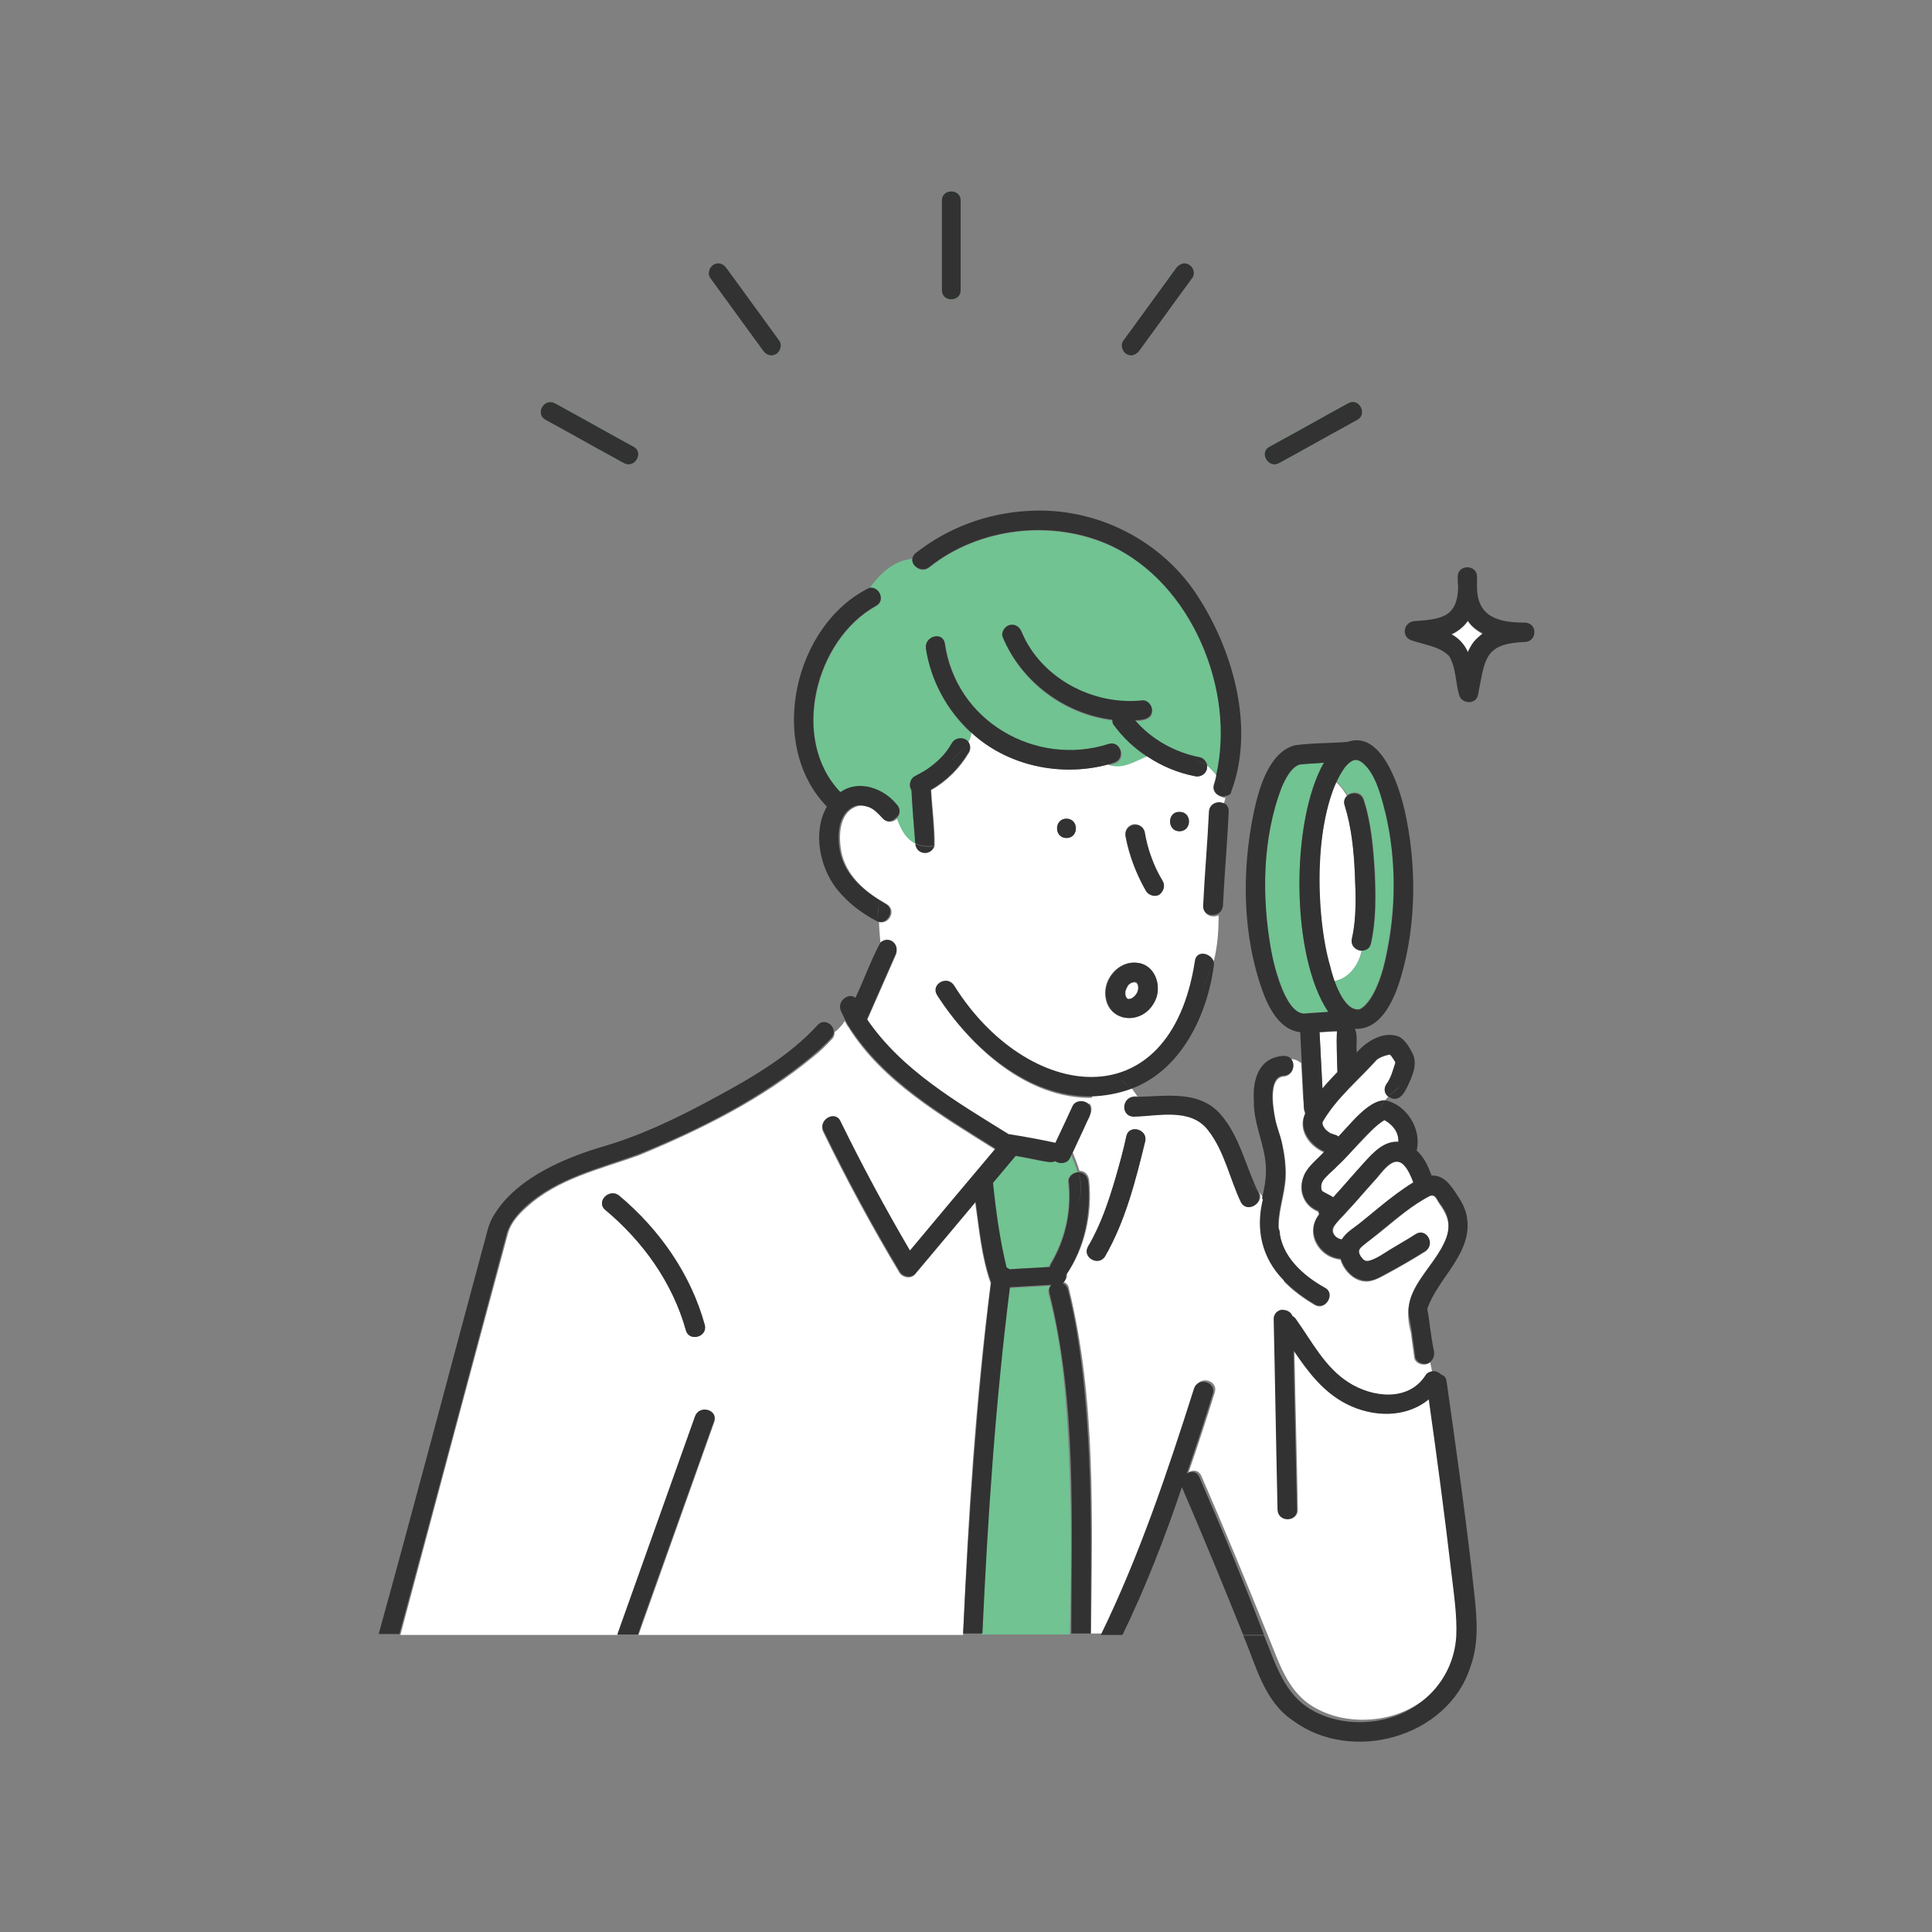 <?xml version="1.0" encoding="utf-8"?>
<!-- Generator: Adobe Illustrator 22.0.1, SVG Export Plug-In . SVG Version: 6.00 Build 0)  -->
<svg version="1.1" id="Layer_1" xmlns="http://www.w3.org/2000/svg" xmlns:xlink="http://www.w3.org/1999/xlink" x="0px" y="0px"
	 width="400px" height="400px" viewBox="0 0 400 400" style="enable-background:new 0 0 400 400;" xml:space="preserve">
<rect x="0" y="0" width="400" height="400" fill="#808080" stroke="none"/>
<style type="text/css">
	.st0{clip-path:url(#SVGID_2_);fill:#6EC878;}
	.st1{clip-path:url(#SVGID_2_);fill:#323232;}
	.st2{clip-path:url(#SVGID_2_);fill:#71C392;}
	.st3{clip-path:url(#SVGID_2_);fill:#FFFFFF;}
</style>
<g>
	<defs>
		<rect id="SVGID_1_" width="400" height="400"/>
	</defs>
	<clipPath id="SVGID_2_">
		<use xlink:href="#SVGID_1_"  style="overflow:visible;"/>
	</clipPath>
	<path class="st0" d="M195,41.5v16.3v2.3c0,2.5,3.9,2.5,3.9,0V43.8v-2.3C198.9,39,195,39,195,41.5"/>
	<path class="st0" d="M151.8,57.4c-0.5-0.6-0.9-1.3-1.4-1.9c-0.6-0.9-1.7-1.3-2.7-0.7c-0.8,0.5-1.3,1.8-0.7,2.7
		c3.2,4.4,6.4,8.8,9.6,13.2c0.5,0.6,0.9,1.3,1.4,1.9c0.6,0.9,1.7,1.3,2.7,0.7c0.8-0.5,1.3-1.8,0.7-2.7
		C158.2,66.2,155,61.8,151.8,57.4"/>
	<path class="st0" d="M131.2,92.5c-4.8-2.6-9.5-5.3-14.3-7.9c-0.7-0.4-1.4-0.8-2-1.1c-2.2-1.2-4.2,2.1-2,3.4
		c4.8,2.6,9.5,5.3,14.3,7.9c0.7,0.4,1.4,0.8,2,1.1C131.4,97.1,133.4,93.7,131.2,92.5"/>
	<path class="st0" d="M279.1,83.5c-4.8,2.6-9.5,5.3-14.3,7.9c-0.7,0.4-1.4,0.8-2,1.1c-2.2,1.2-0.2,4.6,2,3.4
		c4.8-2.6,9.5-5.3,14.3-7.9c0.7-0.4,1.4-0.8,2-1.1C283.2,85.6,281.3,82.2,279.1,83.5"/>
	<path class="st0" d="M246.2,54.8c-1-0.6-2-0.2-2.7,0.7c-3.2,4.4-6.4,8.8-9.6,13.2c-0.5,0.6-0.9,1.3-1.4,1.9
		c-0.6,0.9-0.1,2.2,0.7,2.7c1,0.6,2,0.2,2.7-0.7c3.2-4.4,6.4-8.8,9.6-13.2c0.5-0.6,0.9-1.3,1.4-1.9
		C247.5,56.6,247.1,55.3,246.2,54.8"/>
	<path class="st1" d="M195,41.5v16.3v2.3c0,2.5,3.9,2.5,3.9,0V43.8v-2.3C198.9,39,195,39,195,41.5"/>
	<path class="st1" d="M151.8,57.4c-0.5-0.6-0.9-1.3-1.4-1.9c-0.6-0.9-1.7-1.3-2.7-0.7c-0.8,0.5-1.3,1.8-0.7,2.7
		c3.2,4.4,6.4,8.8,9.6,13.2c0.5,0.6,0.9,1.3,1.4,1.9c0.6,0.9,1.7,1.3,2.7,0.7c0.8-0.5,1.3-1.8,0.7-2.7
		C158.2,66.2,155,61.8,151.8,57.4"/>
	<path class="st1" d="M131.2,92.5c-4.8-2.6-9.5-5.3-14.3-7.9c-0.7-0.4-1.4-0.8-2-1.1c-2.2-1.2-4.2,2.1-2,3.4
		c4.8,2.6,9.5,5.3,14.3,7.9c0.7,0.4,1.4,0.8,2,1.1C131.4,97.1,133.4,93.7,131.2,92.5"/>
	<path class="st1" d="M279.1,83.5c-4.8,2.6-9.5,5.3-14.3,7.9c-0.7,0.4-1.4,0.8-2,1.1c-2.2,1.2-0.2,4.6,2,3.4
		c4.8-2.6,9.5-5.3,14.3-7.9c0.7-0.4,1.4-0.8,2-1.1C283.2,85.6,281.3,82.2,279.1,83.5"/>
	<path class="st1" d="M246.2,54.8c-1-0.6-2-0.2-2.7,0.7c-3.2,4.4-6.4,8.8-9.6,13.2c-0.5,0.6-0.9,1.3-1.4,1.9
		c-0.6,0.9-0.1,2.2,0.7,2.7c1,0.6,2,0.2,2.7-0.7c3.2-4.4,6.4-8.8,9.6-13.2c0.5-0.6,0.9-1.3,1.4-1.9
		C247.5,56.6,247.1,55.3,246.2,54.8"/>
	<path class="st2" d="M235.5,203.8C235.5,203.8,235.5,203.7,235.5,203.8C235.5,203.7,235.5,203.7,235.5,203.8
		C235.5,203.7,235.5,203.7,235.5,203.8"/>
	<path class="st2" d="M235.5,203.8C235.6,203.8,235.6,203.8,235.5,203.8C235.6,203.8,235.5,203.8,235.5,203.8
		C235.5,203.8,235.5,203.8,235.5,203.8"/>
	<path class="st2" d="M266,205.9c0.7,1.4,1.9,3.6,3.4,3.9c1.7,0,3.8-0.2,5.6-0.3c-7.8-11.6-7.8-39.5-0.9-51.6
		c-1.6,0.1-3.6,0.2-5.1,0.4c-1.8,0.7-2.8,3-3.6,4.6C260.6,175.1,260.7,193.9,266,205.9"/>
	<path class="st2" d="M233,206.4C233,206.4,233,206.4,233,206.4C233,206.5,233.1,206.5,233,206.4C233.1,206.5,233,206.5,233,206.4"
		/>
	<path class="st2" d="M233,206.4C233,206.4,233,206.4,233,206.4C233,206.4,233,206.4,233,206.4C233,206.4,233,206.4,233,206.4"/>
	<path class="st3" d="M234.7,206.4c0.2-0.1,0.3-0.3,0.4-0.4c0.1-0.1,0.1-0.2,0.2-0.3c0-0.1,0.1-0.2,0.1-0.2c0.1-0.2,0.1-0.5,0.2-0.7
		c0-0.2,0-0.3,0-0.5c0-0.1-0.1-0.3-0.1-0.4c0-0.1-0.1-0.1-0.1-0.2c0-0.1-0.1-0.1-0.1-0.1c0,0-0.1,0-0.1-0.1c-0.1,0-0.2,0-0.2-0.1
		c-0.1,0-0.2,0-0.3,0c-0.1,0-0.2,0.1-0.4,0.1c-0.1,0.1-0.3,0.1-0.4,0.2c-0.2,0.1-0.3,0.3-0.5,0.5c-0.1,0.2-0.2,0.4-0.3,0.6
		c-0.1,0.2-0.1,0.4-0.2,0.7c0,0.2,0,0.3,0,0.5c0,0.1,0.1,0.3,0.1,0.4c0,0.1,0.1,0.1,0.1,0.2c0,0,0,0,0,0c0,0,0.1,0.1,0.1,0.1
		c0,0,0.1,0,0.1,0.1c0.1,0,0.2,0,0.2,0.1c0.1,0,0.2,0,0.3,0c0.1,0,0.3-0.1,0.4-0.1C234.4,206.6,234.5,206.6,234.7,206.4
		C234.7,206.5,234.7,206.5,234.7,206.4"/>
	<path class="st2" d="M234.8,206.4c-0.1,0-0.1,0.1-0.2,0.1C234.8,206.4,234.8,206.4,234.8,206.4"/>
	<path class="st3" d="M281.9,196.9c-1.2-0.1-2.3-1-2-2.5c1-4.4,0.8-9.2,0.6-13.6c-0.2-4.7-0.7-9.5-2.1-14c-0.3-0.8,0-1.5,0.5-2
		c-0.6-1-1.3-2-2.3-2.9c-4.8,12.1-4.5,29.1-0.4,41.4C279.3,202.6,281.3,199.8,281.9,196.9"/>
	<path class="st2" d="M286.4,166.6c-0.8-2.9-2.4-8.8-5.9-9.3c-1.7,0.5-3,2.8-3.8,4.4c0.9,1,1.7,1.9,2.3,2.9c1-0.8,2.9-0.8,3.4,0.9
		c1.5,4.8,2,10.1,2.3,15.1c0.2,4.8,0.3,9.9-0.8,14.7c-0.2,1.1-1.1,1.5-1.9,1.4c-0.6,2.9-2.6,5.8-5.7,6.4c0.8,2.2,2.6,6.2,5.1,5.8
		c0.9-0.4,1.6-1.2,2.2-2.1c2-3.1,3-6.8,3.6-10.4C289.1,186.9,289,176.2,286.4,166.6"/>
	<path class="st3" d="M273.9,244.4c-0.4,0.6-0.5,1.4-0.2,2.1c0.1,0.1,0.2,0.2,0.1,0.1c0.7,0.5,1.6,0.8,2.3,1.3
		c2.2-2.4,4.3-4.9,6.5-7.3c1.9-2.1,4-4.4,7-4.2c0.1-1.7-0.8-3-2.1-4c-0.1-0.1-0.6-0.4-0.8-0.5c0,0-0.1,0,0,0c0,0,0,0,0,0
		c-1.4,0.7-2.4,1.9-3.5,3C280.1,238.2,276.9,241.2,273.9,244.4"/>
	<path class="st2" d="M287.9,218.4C288,218.4,288.1,218.4,287.9,218.4C288,218.4,288,218.4,287.9,218.4"/>
	<path class="st2" d="M286.6,231.9C286.6,231.9,286.6,231.9,286.6,231.9L286.6,231.9C286.6,231.9,286.6,231.9,286.6,231.9"/>
	<path class="st3" d="M276.9,221.5c0-2.7-0.3-5.4-0.1-8c-1.2,0.1-2.4,0.2-3.6,0.2c0.2,3.9,0.4,7.7,0.6,11.6c1-1.2,2.1-2.3,3.1-3.4
		C276.9,221.8,276.9,221.6,276.9,221.5"/>
	<path class="st2" d="M287.9,218.3C287.9,218.3,287.9,218.3,287.9,218.3"/>
	<path class="st2" d="M287.7,218.2C287.7,218.2,287.6,218.3,287.7,218.2"/>
	<path class="st3" d="M288.2,240.8c-1.2,0.7-2.1,2-3,3c-2.2,2.4-4.3,4.9-6.5,7.3c-0.9,1.2-3.7,3-2.3,4.7c0.4,0.5,1,0.8,1.5,0.8
		c0.9-1.5,2.6-2.5,3.9-3.5c3.6-2.9,6.9-5.8,10.9-8.3C292,243,290.6,239.5,288.2,240.8"/>
	<path class="st3" d="M303.9,128.6c-0.8,1.2-2.1,2.2-3.4,2.8c1.5,0.8,2.8,2.1,3.4,3.7c0.6-1.5,1.7-2.9,3.1-3.8
		C305.7,130.6,304.6,129.7,303.9,128.6"/>
	<path class="st3" d="M205.1,265.7c-1.9-5.3-2.4-11.1-3.2-16.7c-4.2,5-8.3,9.9-12.5,14.9c-0.9,1-2.6,0.6-3.2-0.4
		c-5.7-9.5-11-19.3-15.8-29.2c-1.1-2.3,2.4-4.4,3.5-2c4.4,9.1,9.2,18,14.4,26.8c5.9-7,11.8-14,17.7-21.1c-11.1-7-23.3-14-30.4-25.4
		c0,0,0-0.1-0.1-0.1c-0.2-0.4-0.4-0.7-0.6-1.1c-0.6,0.9-1.3,1.7-2.1,2.3c0,0.5-0.1,1-0.5,1.4c-1.2,1.3-2.4,2.5-3.8,3.6
		c-10.7,8.9-23.4,15.2-36.2,20.5c-8,2.9-16.8,4.8-23.3,10.8c-1.6,1.4-3.2,3.2-3.8,5.3c-7.5,27.7-14.9,55.5-22.3,83.2h45
		c5.4-15.1,10.7-30.1,16.1-45.2c0.9-2.4,4.8-1.4,3.9,1.1c-5.2,14.7-10.5,29.4-15.7,44.1h67.2C200.4,314.2,202,289.9,205.1,265.7
		 M142,275.4c-2.7-9.9-8.9-18.4-16.7-25c-2-1.7,0.9-4.5,2.9-2.9c8.3,7,14.8,16.2,17.7,26.7C146.6,276.8,142.6,277.9,142,275.4"/>
	<path class="st2" d="M251.7,142.3c-2.8-12.1-10-23.8-21.6-29.2c-12.1-5.6-27.3-3.9-37.7,4.4c-1.6,1.3-3.8-0.3-3.5-1.8
		c-3.7,0.3-6.5,2.8-8.9,6.1c2-0.3,3.4,2.6,1.4,3.7c-12.6,7-17.8,27.7-7.4,38.6c3.8-2.7,9-0.7,11.7,2.6c0.9,1,0.6,2.2-0.1,2.9
		c0.8,2.2,1.9,4.2,3.9,5.2c-0.3-3.7-0.6-7.4-0.8-11.1c-0.7-0.8-0.3-2.4,0.7-2.8c1.2-0.6,2.3-1.2,3.3-2c0,0,0,0,0,0
		c1.2-0.9,2.2-2,3.2-3.1c0.4-0.6,0.8-1.1,1.2-1.8c0.7-1.2,2.5-1.3,3.4-0.2c0.4-0.7,0.6-1.4,0.6-2c-4.9-4.5-8.3-10.6-9.3-17.3
		c-0.4-2.5,3.5-3.6,3.9-1.1c1.1,7.2,5.2,13.8,11.3,17.8c6.7,4.3,15.1,5.3,22.7,3c2.5-0.8,3.6,3.1,1.1,3.9c-0.4,0.1-0.8,0.2-1.3,0.4
		c2.9,1.1,5.2-0.5,8.1-1.7c-2.6-1.8-5-4-6.9-6.5c-0.2-0.3-0.3-0.7-0.3-1.1c-9.9-1.2-18.9-7.8-22.7-17.1c-0.4-1,0.5-2.2,1.4-2.5
		c1.1-0.3,2.1,0.4,2.5,1.4c4,9.6,14.9,15.3,25,14.2c1.1-0.1,2,1,2,2c0,1.9-2.1,2.1-3.5,2.1c3.4,4,8.3,6.7,13.5,7.7
		c0.8,0.2,1.4,0.9,1.5,1.7c0.7,0.5,1.3,1.2,1.9,2C253.3,154.6,253.1,148.3,251.7,142.3"/>
	<path class="st3" d="M300.7,325.6c-1.4-12-3-24-4.7-36c-4.7,3.8-11.6,3.8-17,1c-4.9-2.5-8-6.7-11-11.1c0.2,11,0.5,22,0.7,33
		c0.1,2.6-4,2.6-4,0c-0.3-13.2-0.6-26.3-0.8-39.5c0-1.3,0.9-1.9,1.9-1.9v-6.2c-4.5-4.6-5.8-10.6-4.2-16.8c-0.3-0.5-0.6-0.9-0.9-1.4
		c1.2,2.3-2.3,4.5-3.5,2.1c-2.4-4.8-3.5-10.6-6.8-14.9c-3.7-4.7-10.3-2.9-15.4-2.8c-2.9-0.1-2.4-4.5,0.5-4.1
		c-0.4-0.6-0.8-1.1-1.2-1.7c-2.5,0.9-5.2,1.5-8,1.5l-0.9,1.5c1.1,1,0.4,2.5-0.2,3.6c-1,2.2-2.1,4.4-3.1,6.7c0.5,1.2,1,2.5,1.4,3.8
		c1.2,0,1.9,0.9,2,2c0.7,6.7-0.8,13.8-4.6,19.3c0.1,0.7-0.2,1.3-0.7,1.7c0.5,0.2,1,0.6,1.1,1.3c5.7,23.3,4.8,47.6,4.6,71.5h2.4
		c8-16.3,13.8-33.7,19.3-51c0.8-2.5,4.7-1.4,3.9,1.1c-1.7,5.5-3.5,11-5.4,16.5c0.9-0.5,2-0.5,2.6,0.7c4.7,10.8,9.2,21.7,13.6,32.6
		h0.1h-0.1c2.5,5.9,4.1,12.2,10,15.5c3.7,2.1,8.2,2.8,12.4,2.3c9.3-1,16.8-8.1,17.4-17.6C302,334.4,301.2,329.9,300.7,325.6
		 M237.1,236.3c-2,8.1-4.1,16.5-8.3,23.8c-1.3,2.2-4.8,0.2-3.5-2c2.6-4.4,4.2-9.4,5.7-14.3c0.8-2.8,1.6-5.7,2.2-8.5
		C233.7,232.7,237.6,233.8,237.1,236.3"/>
	<path class="st3" d="M299.5,256.1c1-2.8,0-4.7-1.6-7c-0.6-0.9-0.8-1.9-2-1.4c-3.5,1.8-6.5,4.5-9.6,7c-1.4,1.2-3,2.2-4.4,3.5
		c-0.8,0.7-0.8,1.3-0.2,2.2c0.5,0.7,0.9,1.1,1.7,0.8c1.5-0.4,3-1.6,4.3-2.3c1.8-1,3.5-2.1,5.3-3.2c2.2-1.4,4.2,2.1,2,3.5
		c-2.7,1.7-5.5,3.3-8.3,4.8c-1.7,0.9-3.3,1.8-5.3,1.1c-1.9-0.7-3.3-2.4-3.9-4.3c-4.5-0.4-7.5-5.6-4.4-9.3c-0.1-0.2-0.2-0.4-0.2-0.6
		c-2.8-1.1-4.1-4-3.2-6.8c0.7-2.4,2.8-3.8,4.4-5.5c-3.1-1.3-5.5-4.7-3.9-8c-0.4-0.9-0.2-1.9-0.4-2.9c-0.1-2.5-0.3-5.1-0.4-7.6
		c-0.7-0.5-1.4-0.9-2.2-0.8c1.1,1,0.6,3.4-1.4,3.6c-3.2,0.2-2.2,6.5-1.8,8.5c0.3,1.9,1.1,3.6,1.5,5.5c0.5,2.3,0.8,4.7,0.7,7
		c-0.2,3.7-1.7,7.3-1.4,10.9c0.3,0.4,0.5,0.9,0.8,1.3c-0.3-0.4-0.5-0.8-0.8-1.3c0.5,5.4,5,9.4,9.4,11.9c2.3,1.3,0.2,4.8-2,3.5
		c-2.4-1.4-4.7-3.1-6.6-5.1v6.2c0.8,0,1.7,0.4,2,1.3c0.2,0.1,0.5,0.3,0.7,0.6c3.3,4.6,6,10,10.9,13.1c4.8,3.1,12.3,4.1,15.9-1.4
		c0.4-0.6,0.9-0.8,1.4-0.9l-0.4-2c-0.9,1-3.1,0.5-3.3-0.9c-0.2-1.7-0.5-3.4-0.7-5.2C289.5,266.6,296.6,263.5,299.5,256.1"/>
	<path class="st3" d="M287,224.6c1-1.3,1.4-3,1.9-4.5c0,0,0-0.1,0-0.1c-0.2-0.4-0.7-1.2-1.1-1.6c-0.7,0-1.7,0.4-2.4,0.8
		c0,0-0.3,0.2-0.3,0.2c-3.8,4.3-8.5,8-11.3,13c0,0.1,0,0.1,0,0.3c0-0.2,0.1,0.3,0.1,0.4c0,0,0.2,0.4,0.3,0.5c0.3,0.5,0.9,1,1.4,1.2
		c-0.1,0,0.6,0.2,0.3,0.1c0.5,0.1,0.9,0.2,1.2,0.5c2-2.1,3.8-4.3,6.1-6.1c1-0.7,2.2-1.5,3.5-1.4c0.2-0.3,0.5-0.6,0.7-0.8
		C286.7,226.5,286.4,225.6,287,224.6"/>
	<path class="st2" d="M218.5,240.5c-0.1,0-0.1-0.1-0.2-0.1c-0.8,0.4-1.7,0.1-2.5,0c-1.9-0.3-3.8-0.7-5.7-1.1
		c-1.6,1.9-3.1,3.7-4.7,5.6c0.7,5.9,1.4,11.8,2.8,17.5c0.2,0.1,0.4,0.2,0.6,0.4c2.8-0.2,5.6-0.3,8.4-0.5c0-0.3,0.1-0.5,0.3-0.8
		c3-5.1,4.3-10.9,3.6-16.8c-0.1-1.1,1-2,2-2c-0.4-1.3-0.9-2.6-1.4-3.8c-0.2,0.3-0.3,0.7-0.5,1C220.8,240.8,219.4,240.9,218.5,240.5"
		/>
	<path class="st3" d="M251.3,162.4c0.2-0.6,0.4-1.2,0.5-1.9c-0.6-0.8-1.2-1.4-1.9-2c0.2,1.4-1.2,2.5-2.5,2.2
		c-3.6-0.7-6.9-2.1-9.9-4.1c-2.9,1.2-5.2,2.8-8.1,1.7c-9.8,2.6-20.9,0.2-28.3-6.7c0,0.7-0.2,1.4-0.6,2c0.5,0.6,0.5,1.6,0.1,2.3
		c-1.9,3.2-4.6,5.9-7.8,7.7c0.2,3.8,0.8,7.7,0.7,11.6c0.2,0,0.5-0.1,0.7-0.1c-0.2,0-0.5,0.1-0.7,0.1c-0.8,2.1-3.7,1.8-3.9-0.5
		c-2.1-1-3.1-3-3.9-5.2c-0.7,0.7-1.9,1-2.7,0c-0.8-0.9-1.8-1.9-2.8-2.3c-0.9-0.3-1.7-0.5-2.6-0.3c-4.1,1.2-4.1,6.8-3.2,10.3
		c1.3,4.6,5.1,7.7,9.2,10c2.1,1.2,0.5,4.3-1.6,3.7c0,1.5,0.2,3,0.3,4.5c1.8-1.5,4.1,0.4,3.1,2.5c-2,4.5-3.9,8.9-5.9,13.4
		c7.1,10.6,18.6,17.1,29.3,23.8c3.2,0.5,6.5,1.1,9.7,1.8c1.2-2.6,2.4-5.2,3.6-7.7c0.6-1.2,2.3-1.3,3.2-0.4l0.9-1.5
		c-13.4,0.3-25.1-10.3-32-21c-1.4-2.2,2.1-4.3,3.5-2c15.1,24.2,44.8,28.1,49.9-5.1c0.3-2.1,2.9-1.8,3.7-0.2c0.8-3.2,1-6.3,1-9.5
		c-1.2,0.6-3.1,0.1-3-1.7c0.3-6.5,0.9-13,1.2-19.5c0.1-1.6,1.6-2.2,2.8-1.8c0.2-0.4,0.3-0.9,0.4-1.3
		C252.3,165,250.8,164,251.3,162.4 M220.8,173.5c-2.6,0-2.6-4,0-4C223.4,169.5,223.4,173.5,220.8,173.5 M238.8,207.7
		c-2.8,4.9-10.1,3.8-10-2.3c0.1-3.5,3.4-6.8,7-6C239.5,200.1,240.7,204.8,238.8,207.7 M240,185.1c-0.9,0.6-2.2,0.2-2.8-0.7
		c-2-3.5-3.4-7.3-4.2-11.2c-0.2-1.1,0.3-2.1,1.4-2.5c1-0.3,2.3,0.4,2.5,1.4c0.3,1.9,0.8,3.7,1.5,5.4c0.6,1.7,1.4,3.3,2.3,4.8
		C241.3,183.4,240.9,184.5,240,185.1 M244.2,172.1c-2.6,0-2.6-4,0-4C246.9,168,246.8,172.1,244.2,172.1"/>
	<path class="st2" d="M221.3,301c-0.5-11-1.3-22.3-4.2-33c-0.2-0.7,0-1.4,0.4-1.8c-2.9,0.2-5.7,0.3-8.6,0.5
		c-2.9,23.8-4.5,47.7-5.7,71.7h18.3C221.8,326,221.9,313.5,221.3,301"/>
	<path class="st1" d="M251.1,198.7c-0.6,2.5-1.5,4.9-3,7.4C249.6,203.6,250.5,201.1,251.1,198.7c-0.8-1.5-3.4-1.9-3.7,0.2
		c-5.1,33.3-34.8,29.2-49.9,5.1c-1.4-2.2-4.9-0.2-3.5,2c6.9,10.7,18.6,21.2,32,21l0.3-0.4L226,227c2.8-0.1,5.5-0.6,8-1.5
		c-0.6-0.8-1.3-1.5-2-1.9c0.8,0.4,1.4,1.1,2,1.9c10.4-3.7,15.9-15.1,17.3-25.5C251.4,199.5,251.3,199,251.1,198.7"/>
	<path class="st1" d="M185.7,166.6c-2.7-3.4-7.9-5.3-11.7-2.6c-10.5-10.9-5.3-31.6,7.4-38.6c2-1.1,0.6-4.1-1.4-3.7
		c-1.7,2.3-3.2,5-4.7,7.5c1.5-2.5,3-5.2,4.7-7.5c-15.6,7.6-21.3,32.5-8.8,45.3c-3,5.2-1.5,12.5,2,17c2.3,2.9,5.2,5.1,8.5,6.8
		c0-1.2,0-2.4,0.3-3.6c-0.2,1.2-0.3,2.4-0.3,3.6c2.1,0.7,3.8-2.5,1.6-3.7c-4-2.3-7.9-5.4-9.2-10c-0.9-3.4-0.9-9,3.2-10.3
		c0.9-0.2,1.7,0,2.6,0.3c1,0.4,2,1.4,2.8,2.3c0.9,1,2,0.7,2.7,0c-0.3-0.9-0.6-1.7-0.9-2.5c0.3,0.8,0.5,1.7,0.9,2.5
		C186.3,168.8,186.6,167.6,185.7,166.6"/>
	<path class="st1" d="M253.1,166.2c-0.7,2-1.8,3.8-1,6.2C251.4,170,252.4,168.1,253.1,166.2c-1.2-0.4-2.7,0.3-2.8,1.8
		c-0.3,6.5-0.9,13-1.2,19.5c-0.1,1.8,1.7,2.3,3,1.7c0-1.1,0-2.3,0-3.4c0,1.1,0,2.3,0,3.4c0.6-0.3,1-0.9,1.1-1.7
		c0.3-6.5,0.9-13,1.2-19.5C254.4,167,253.9,166.4,253.1,166.2"/>
	<path class="st1" d="M220.8,173.5c2.6,0,2.6-4,0-4C218.2,169.5,218.2,173.5,220.8,173.5"/>
	<path class="st1" d="M244.2,172.1c2.6,0,2.6-4,0-4C241.6,168,241.6,172.1,244.2,172.1"/>
	<path class="st1" d="M235.9,199.4c-3.6-0.7-6.9,2.5-7,6c-0.1,6.1,7.2,7.2,10,2.3C240.7,204.8,239.5,200.1,235.9,199.4 M234.3,206.7
		c-0.1,0-0.3,0.1-0.4,0.1c-0.1,0-0.2,0-0.3,0c-0.1,0-0.2,0-0.2-0.1c0,0-0.1,0-0.1-0.1c0,0-0.1-0.1-0.1-0.1c0,0,0,0,0,0
		c0-0.1-0.1-0.1-0.1-0.2c0-0.1-0.1-0.3-0.1-0.4c0-0.2,0-0.3,0-0.5c0-0.2,0.1-0.5,0.2-0.7c0.1-0.2,0.2-0.4,0.3-0.6
		c0.1-0.2,0.3-0.3,0.5-0.5c0.1-0.1,0.3-0.2,0.4-0.2c0.1,0,0.2-0.1,0.4-0.1c0.1,0,0.2,0,0.3,0c0.1,0,0.2,0,0.2,0.1c0,0,0.1,0,0.1,0.1
		c0.1,0,0.1,0.1,0.1,0.1c0,0.1,0.1,0.1,0.1,0.2c0,0.1,0.1,0.3,0.1,0.4c0,0.2,0,0.3,0,0.5c0,0.2-0.1,0.5-0.2,0.7
		c0,0.1-0.1,0.2-0.1,0.2c-0.1,0.1-0.1,0.2-0.2,0.3c-0.2,0.2-0.3,0.4-0.5,0.5C234.5,206.6,234.4,206.6,234.3,206.7"/>
	<path class="st1" d="M133.4,334.6c4.8-13.4,9.6-26.9,14.4-40.3c0.9-2.5-3-3.5-3.9-1.1c-5.4,15.1-10.7,30.1-16.1,45.2h4.3
		C132.5,337.2,132.9,335.9,133.4,334.6"/>
	<path class="st1" d="M169.3,212.2c-5.7,6.3-13.6,10.9-21,14.9c-7.7,4.2-15.7,8.1-24.2,10.5c-8.2,2.5-18.1,6.9-22.3,14.8
		c-0.9,1.8-1.2,3.9-1.8,5.8c-7.2,26.7-14.2,53.4-21.6,80.1h4.3c7.5-27.7,14.9-55.5,22.3-83.2c0.7-2.1,2.2-3.8,3.8-5.3
		c6.5-5.9,15.3-7.9,23.3-10.8c12.8-5.2,25.5-11.6,36.2-20.5c1.3-1.1,2.6-2.3,3.8-3.6c0.4-0.5,0.6-1,0.5-1.4
		c-1.4,1.1-3.2,1.8-5.4,1.8c2.2,0,4-0.7,5.4-1.8C172.6,212.1,170.6,210.8,169.3,212.2"/>
	<path class="st1" d="M224.2,284.8c-0.7-6-1.6-12-3.1-17.8c-0.2-0.7-0.6-1.1-1.1-1.3c0.5-0.4,0.8-1.1,0.7-1.7
		c3.8-5.6,5.2-12.7,4.6-19.3c-0.1-1.1-0.8-2-2-2c0.7,2.4,0.8,5-0.7,8c1.5-3,1.3-5.6,0.7-8c-1,0-2.2,0.9-2,2
		c0.6,5.9-0.6,11.7-3.6,16.8c-0.2,0.3-0.3,0.6-0.3,0.8c-2.8,0.2-5.6,0.3-8.4,0.5c-0.2-0.2-0.4-0.3-0.6-0.4
		c-1.4-5.8-2.2-11.6-2.8-17.5c1.6-1.9,3.1-3.7,4.7-5.6c1.9,0.3,3.8,0.7,5.7,1.1c0.8,0.1,1.7,0.4,2.5,0c0.9,0.7,2.5,0.5,3-0.6
		c0.2-0.3,0.3-0.7,0.5-1c-0.2-0.6-0.4-1.1-0.6-1.7c0.2,0.6,0.4,1.1,0.6,1.7c1-2.2,2.1-4.4,3.1-6.7c0.6-1.1,1.2-2.6,0.2-3.6l-1.9,3.1
		l1.9-3.1c-0.9-0.8-2.6-0.7-3.2,0.4c-1.2,2.6-2.4,5.2-3.6,7.7c-3.2-0.7-6.5-1.3-9.7-1.8c-10.6-6.6-22.1-13.2-29.3-23.8
		c2-4.5,3.9-8.9,5.9-13.4c1-2.1-1.3-4-3.1-2.5c0.4,3.9,0.5,7.6-2.7,10.8c3.2-3.2,3.1-6.9,2.7-10.8c-2,3.7-3.4,7.7-5.2,11.5
		c-1.3-1.2-3.9,0.6-3,2.7c0.3,0.6,0.6,1.3,0.9,1.9c0.8-1.2,1.4-2.6,1.9-4c-0.5,1.4-1.1,2.7-1.9,4c0.2,0.4,0.4,0.7,0.6,1.1
		c0,0,0,0.1,0.1,0.1c7.2,11.4,19.3,18.4,30.4,25.4c-5.9,7-11.8,14-17.7,21.1c-5.1-8.7-9.9-17.6-14.4-26.8c-1.1-2.3-4.6-0.3-3.5,2
		c4.9,10,10.1,19.7,15.8,29.2c0.6,1,2.3,1.4,3.2,0.4c4.2-5,8.3-9.9,12.5-14.9c0.8,5.6,1.3,11.4,3.2,16.7c-3,24.1-4.6,48.4-5.8,72.7
		h4c1.1-24,2.7-47.9,5.7-71.7c2.9-0.2,5.7-0.3,8.6-0.5c-0.4,0.4-0.6,1-0.4,1.8c5.7,23,4.5,46.9,4.5,70.4h4
		C225.9,320.5,226.2,302.6,224.2,284.8"/>
	<path class="st1" d="M286.6,231.9C286.6,231.9,286.6,231.9,286.6,231.9C286.5,232,286.5,232,286.6,231.9"/>
	<path class="st1" d="M267.2,219.1c-0.8,0.1-1.8,0.5-3,1.7C265.5,219.7,266.4,219.2,267.2,219.1c-0.3-0.3-0.8-0.5-1.4-0.5
		c-5.2,0.3-6.5,4.9-6.2,9.4c-0.1,5,2.6,9.5,2.5,14.5c0,1.9-0.4,3.8-0.8,5.6c1.2,2.1,2.2,4.4,3.4,6.5c-0.3-3.6,1.2-7.2,1.4-10.9
		c0.1-2.4-0.2-4.7-0.7-7c-0.4-1.9-1.2-3.6-1.5-5.5c-0.4-2-1.4-8.3,1.8-8.5C267.8,222.6,268.3,220.2,267.2,219.1"/>
	<path class="st1" d="M274.3,266.6c-4.5-2.5-9-6.5-9.4-11.9c-1.2-2.1-2.2-4.4-3.4-6.5c-1.6,6.2-0.3,12.2,4.2,16.8v-3.6v3.6
		c1.9,2,4.2,3.7,6.6,5.1C274.5,271.3,276.6,267.8,274.3,266.6"/>
	<path class="st1" d="M296,274.3c-0.1-1.1-0.3-2.2-0.5-3.3c2.2-6.5,9.5-11.5,8.2-19.1c-0.3-1.6-1-3-1.9-4.3
		c-1.2-1.9-2.8-4.4-5.4-4.2c-0.7-1.9-1.6-3.9-3.1-5.2c1.1-4.4-2.1-9.6-6.6-10.4c-0.5,0.7-0.9,1.5-0.9,2.4c0-1,0.4-1.8,0.9-2.4
		c-1.3,0-2.5,0.7-3.5,1.4c-2.3,1.7-4.1,4-6.1,6.1c-0.3-0.3-0.8-0.4-1.2-0.5c0.3,0-0.4-0.2-0.3-0.1c-0.5-0.3-1.1-0.7-1.4-1.2
		c-0.1-0.1-0.3-0.5-0.3-0.5c0-0.1-0.2-0.6-0.1-0.4c0-0.2,0-0.2,0-0.3c2.9-5,7.5-8.8,11.3-13c0.1,0,0.3-0.2,0.3-0.2
		c0.7-0.4,1.7-0.7,2.4-0.8c0.4,0.4,0.9,1.3,1.1,1.6c0,0,0,0.1,0,0.1c-0.5,1.5-0.9,3.2-1.9,4.5c-0.6,1-0.3,1.9,0.4,2.5
		c0.8-0.8,1.8-1.5,2.5-2.1c-0.7,0.7-1.6,1.3-2.5,2.1c2.6,1.8,3.8-1.6,4.7-3.6c0.7-1.7,1.2-3.5,0.4-5.2c-0.6-1.2-1.5-2.8-2.7-3.5
		c-3.2-1.4-6.8,0.8-8.9,3.2c-0.2-1.6,0.3-3.4-0.4-4.9c5.6,0.3,8.3-6.4,9.6-10.9c3.2-10.9,3.2-23.4,0.7-34.4
		c-1.1-4.8-4.8-16.6-11.8-14.1c-3.6,0.3-7.3,0.2-10.9,0.7c-5.4,1.4-7.5,9.1-8.5,13.8c-2.6,12.4-2.4,26,2.1,37.9
		c1.3,3.3,3.6,7.3,7.5,7.7c0.1,2.1,0.2,4.1,0.3,6.2c0.9,0.7,1.8,1.7,2.9,2.3c-1.1-0.6-2-1.6-2.9-2.3c0.1,2.5,0.3,5.1,0.4,7.6
		c0.1,1-0.1,2,0.4,2.9c-1.6,3.2,0.9,6.7,3.9,8c-1.6,1.8-3.7,3.2-4.4,5.5c-0.9,2.8,0.4,5.8,3.2,6.8c0,0.2,0.1,0.4,0.2,0.6
		c-3,3.7-0.1,8.9,4.4,9.3c0.6,1.9,2,3.7,3.9,4.3c2,0.7,3.6-0.1,5.3-1.1c2.8-1.5,5.6-3.1,8.3-4.8c2.2-1.4,0.2-4.9-2-3.5
		c-1.7,1.1-3.5,2.1-5.3,3.2c-1.3,0.8-2.8,1.9-4.3,2.3c-0.8,0.2-1.2-0.1-1.7-0.8c-0.6-0.9-0.6-1.5,0.2-2.2c4.6-3.5,8.9-7.7,14-10.4
		c1.1-0.5,1.4,0.5,2,1.4c6.4,7.8-5.3,13.9-6.3,21.4c-0.3,1.6,0.4,3.6,0.6,5.3c0.2,1.7,0.5,3.4,0.7,5.2c0.2,1.4,2.4,2,3.3,0.9
		l-1.3-6.6l1.3,6.6c0.5-0.5,0.7-1.3,0.6-2C296.5,278,296.3,276.2,296,274.3 M288,218.4C288.1,218.4,288,218.4,288,218.4
		C288,218.4,288,218.4,288,218.4 M287.7,218.2C287.6,218.3,287.7,218.2,287.7,218.2 M278.5,158.8c1.2-1.4,2.3-2.1,3.8-0.7
		c2.3,2.1,3.3,5.6,4.1,8.5c2.6,9.5,2.8,20.2,0.9,29.9c-0.7,3.6-1.6,7.3-3.6,10.4c-0.6,0.8-1.3,1.7-2.2,2.1c-3.4,0.5-5.5-6.4-6.1-9
		C272.3,189.4,271.8,168,278.5,158.8 M270.7,209.8c-4.4,1-6.9-9.6-7.5-12.9c-2-11.2-1.9-23.4,2.2-34c0.7-1.6,1.8-3.9,3.6-4.6
		c1.5-0.2,3.5-0.2,5.1-0.4c-6.9,12.1-6.9,40,0.9,51.6C273.6,209.6,272.2,209.7,270.7,209.8 M273.2,213.7c1.2-0.1,2.4-0.2,3.6-0.2
		c-0.1,2.8,0,5.7,0.1,8.5c-1.1,1.1-2.1,2.2-3.1,3.4C273.6,221.4,273.4,217.6,273.2,213.7 M273.7,246.6c-0.9-2.3,1.9-3.7,3.2-5.2
		c3.3-3,5.9-7,9.7-9.5c0,0,0,0,0,0c0,0,0.1,0,0.1,0c0,0,0,0-0.1,0c0.2,0.1,0.7,0.4,0.8,0.5c1.3,1,2.2,2.3,2.1,4
		c-2.9-0.2-5.1,2.1-7,4.2c-2.2,2.4-4.3,4.9-6.5,7.3c-0.7-0.5-1.5-0.8-2.3-1.3C273.9,246.7,273.8,246.6,273.7,246.6 M289.2,247.1
		c-2.6,1.9-5,4-7.5,6c-1.3,1.1-3,2-3.9,3.5c-1.3-0.1-2.6-1.6-1.6-2.8c1.7-2.2,3.9-4.2,5.7-6.4c1.1-1.2,2.1-2.4,3.2-3.6
		c3.4-4.5,5.4-4.6,7.5,1C291.4,245.5,290.2,246.4,289.2,247.1"/>
	<path class="st1" d="M278.4,166.7c1.4,4.5,1.9,9.3,2.1,14c0.2,4.5,0.4,9.2-0.6,13.6c-0.6,2.5,3.3,3.6,3.9,1.1
		c1.1-4.8,1-9.9,0.8-14.7c-0.3-5-0.7-10.3-2.3-15.1C281.5,163.2,277.6,164.2,278.4,166.7"/>
	<path class="st1" d="M260.5,246.8c-0.8-1.1-1.8-2.2-2.9-3C258.7,244.6,259.7,245.6,260.5,246.8c-2.6-5.3-3.8-11.5-7.8-16.1
		c-4.5-5.1-11.4-3.7-17.5-3.6c1.2,1.6,2.6,3.2,4.8,3.2c-2.2,0-3.6-1.6-4.8-3.2c-2.9-0.4-3.4,4-0.5,4.1c5.1-0.1,11.8-1.9,15.4,2.8
		c3.4,4.3,4.5,10.1,6.8,14.9C258.2,251.3,261.7,249.1,260.5,246.8"/>
	<path class="st1" d="M305.3,330.5c-1.6-14.9-3.7-29.7-5.8-44.5c-0.1-0.8-0.5-1.2-1.1-1.4c-0.5-0.5-1.2-0.8-1.9-0.7l0.8,3.7
		l-0.8-3.7c-0.5,0.1-1.1,0.3-1.4,0.9c-3.6,5.5-11.1,4.5-15.9,1.4c-4.9-3.1-7.6-8.5-10.9-13.1c-0.2-0.3-0.4-0.5-0.7-0.6
		c-0.3-0.9-1.2-1.3-2-1.3v9v-9c-1,0-1.9,0.7-1.9,1.9c0.3,13.2,0.5,26.3,0.8,39.5c0.1,2.6,4.1,2.6,4,0c-0.2-11-0.5-22-0.7-33
		c3,4.4,6.1,8.6,11,11.1c5.5,2.8,12.4,2.9,17-1c1.7,12,3.3,24,4.7,36c0.5,4.3,1.2,8.8,1,13.1c-0.6,9.5-8.1,16.6-17.4,17.6
		c-4.2,0.5-8.7-0.2-12.4-2.3c-5.9-3.3-7.6-9.7-10-15.5h-4.3c2.7,6.3,4.3,13.7,10.4,17.7c12.1,8.9,31.9,3.4,36.6-11.1
		C306.2,340.3,305.8,335.4,305.3,330.5"/>
	<path class="st1" d="M248.3,305.8c-0.5-1.2-1.7-1.3-2.6-0.7c1.9-5.5,3.7-11,5.4-16.5c0.8-2.5-3.1-3.6-3.9-1.1
		c-5.5,17.3-11.3,34.6-19.3,51h4.5c4.8-9.9,8.8-20.2,12.3-30.6c4.4,10.2,8.6,20.4,12.7,30.6h4.3C257.5,327.5,253,316.6,248.3,305.8"
		/>
	<path class="st1" d="M315.7,128.9c-5.2,0-9.8-1-9.9-7.2c0-0.3,0-0.5,0-0.8c0-0.5,0-1,0-1.5c0-2.6-4-2.6-4,0c0,0.7,0,1.4,0.1,2v0
		c-0.1,6.5-3.6,6.8-9.1,7.2c-2.2,0.2-2.8,3.3-0.5,4c2.6,0.9,5.7,1.2,7.7,3.2c1.5,2.4,1.3,5.4,2.1,8.1c0.5,1.9,3.5,2,3.9,0
		c1.5-7.5,1.2-10.7,9.9-11C318.2,132.7,318.4,129,315.7,128.9 M305.1,132.9c-0.5,0.7-0.9,1.4-1.2,2.1c-0.7-1.6-1.9-2.9-3.4-3.7
		c1.3-0.6,2.6-1.6,3.4-2.8c0.7,1.1,1.9,2,3.1,2.6C306.3,131.7,305.7,132.2,305.1,132.9"/>
	<path class="st1" d="M228.8,260.1c4.2-7.3,6.3-15.6,8.3-23.8c0.6-2.5-3.3-3.6-3.9-1.1c-0.6,2.9-1.4,5.7-2.2,8.5
		c-1.4,4.9-3.1,9.9-5.7,14.3C223.9,260.3,227.4,262.3,228.8,260.1"/>
	<path class="st1" d="M142,275.4c0.7,2.5,4.6,1.4,3.9-1.1c-2.9-10.5-9.4-19.8-17.7-26.7c-2-1.7-4.9,1.2-2.9,2.9
		C133.1,257,139.2,265.5,142,275.4"/>
	<path class="st1" d="M229.6,154c-15.2,4.9-31.8-4.8-34-20.8c-0.4-2.6-4.3-1.5-3.9,1.1c1,6.6,4.4,12.8,9.3,17.3
		c-0.1-0.8-0.5-1.5-1.5-2.2c1,0.7,1.4,1.4,1.5,2.2c7.5,7,18.6,9.3,28.3,6.7c-0.5-0.2-1-0.4-1.5-0.8c0.5,0.3,1,0.6,1.5,0.8
		c0.4-0.1,0.8-0.2,1.3-0.4C233.1,157.2,232.1,153.3,229.6,154"/>
	<path class="st1" d="M248.5,156.8c-5.2-1-10.1-3.7-13.5-7.7c1.5,0,3.5-0.2,3.5-2.1c0-1-0.9-2.1-2-2c-10.2,1.1-21-4.6-25-14.2
		c-0.4-1-1.3-1.7-2.5-1.4c-1,0.3-1.8,1.5-1.4,2.5c3.9,9.3,12.9,15.9,22.7,17.1c0,0.4,0,0.8,0.3,1.1c1.9,2.6,4.2,4.8,6.9,6.5
		c0.4-0.2,0.8-0.3,1.2-0.5c-0.4,0.1-0.8,0.3-1.2,0.5c3,2,6.3,3.4,9.9,4.1c1.3,0.3,2.7-0.7,2.5-2.2c-0.9-0.6-1.9-1-3.1-1
		c1.3,0,2.3,0.4,3.1,1C249.8,157.8,249.3,157,248.5,156.8"/>
	<path class="st1" d="M248.4,124.1c-7.5-12.2-21.6-19.3-35.8-18.3c-8.4,0.5-16.4,3.5-23,8.7c-0.4,0.3-0.6,0.7-0.7,1.1
		c0.8-0.1,1.7-0.1,2.6,0.1c-0.9-0.2-1.8-0.2-2.6-0.1c-0.3,1.5,1.9,3.1,3.5,1.8c10.4-8.3,25.7-10,37.7-4.4
		c16.7,8,25.7,29.7,21.7,47.5c0.6,0.8,1.3,1.7,1.9,2.5c0-0.5-0.1-1-0.3-1.5c0.2,0.5,0.3,1,0.3,1.5c0.3,0.4,0.7,0.8,1.1,1.2
		C259.8,151.3,255.6,135.5,248.4,124.1"/>
	<path class="st1" d="M251.9,160.5c-0.2,0.6-0.3,1.3-0.5,1.9c-0.5,1.6,0.9,2.6,2.2,2.5c0.2-0.6,0.2-1.2,0.2-1.8
		C253.1,162.2,252.5,161.3,251.9,160.5"/>
	<path class="st1" d="M253.8,163c0,0.6-0.1,1.2-0.2,1.8c0.5,0,0.9-0.2,1.3-0.6C254.5,163.9,254.1,163.4,253.8,163"/>
	<path class="st1" d="M189.5,174.7c0.2,2.3,3.2,2.5,3.9,0.5C191.9,175.4,190.6,175.2,189.5,174.7"/>
	<path class="st1" d="M200.5,153.6c-1,1.7-2.8,3.2-3.6,3.9C197.6,156.8,199.5,155.3,200.5,153.6c-0.8-1.1-2.7-1-3.4,0.2
		c-0.4,0.6-0.7,1.2-1.2,1.8c-0.9,1.2-2,2.2-3.2,3.1c0,0,0,0,0,0c-1,0.8-2.2,1.4-3.3,2c-1,0.5-1.3,2-0.7,2.8
		c0.2,3.7,0.5,7.4,0.8,11.1c1,0.5,2.3,0.7,3.9,0.5c0-3.8-0.5-7.7-0.7-11.6c3.2-1.8,5.9-4.5,7.8-7.7
		C201,155.2,200.9,154.3,200.5,153.6"/>
	<path class="st1" d="M240.7,182.4c-1.9-3.1-3.1-6.6-3.7-10.2c-0.8-2.5-4.5-1.5-3.9,1.1c0.7,3.9,2.2,7.7,4.2,11.2
		c0.5,0.9,1.9,1.3,2.8,0.7C240.9,184.5,241.3,183.4,240.7,182.4"/>
</g>
</svg>
